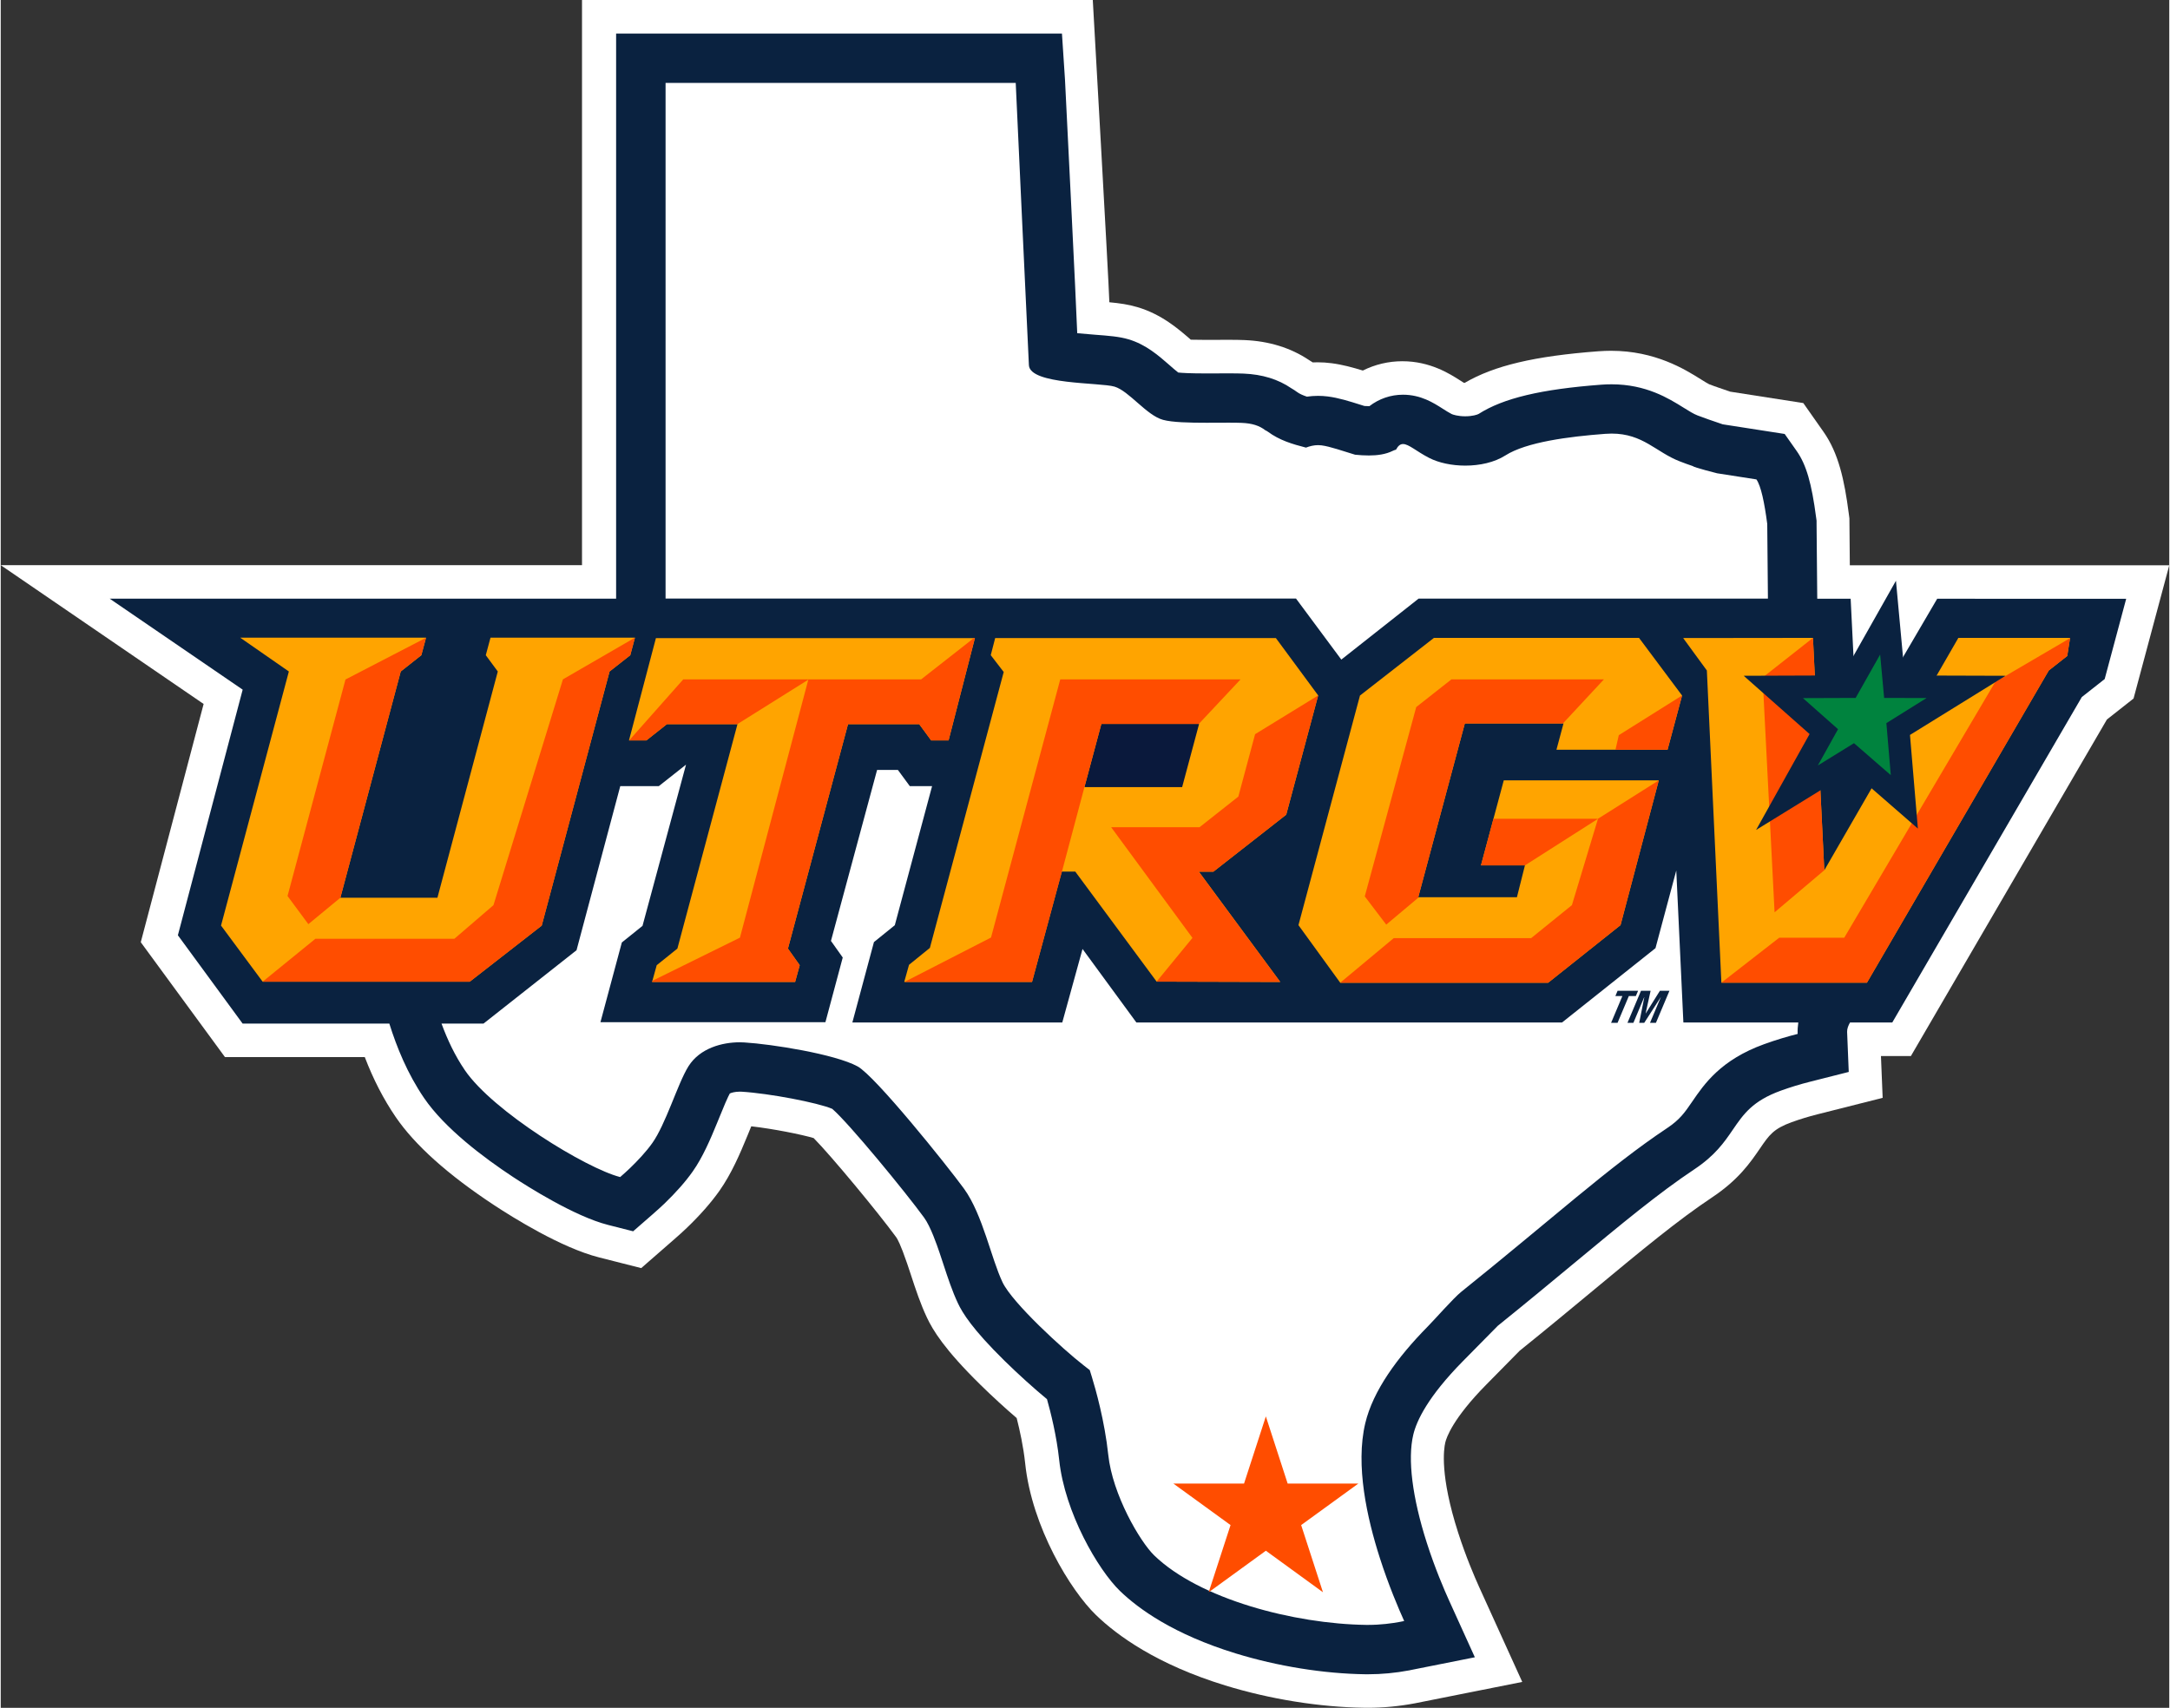 <svg height="280.555" viewBox="0 0 570.64 449.46" width="356.437" xmlns="http://www.w3.org/2000/svg"><rect x="0" y="0" width="570.64" height="449.46" fill="#333333" stroke="none"/><path d="m358.82 449.45c-11.79-.16-24.8-2.25-36.62-5.88-17.97-5.52-28.41-13.13-33.99-18.53-6.66-6.44-16.86-23.07-18.63-39.89-.46-4.38-1.43-8.79-2.24-11.95-3.09-2.65-6.52-5.79-9.54-8.76-9.47-9.3-12.5-14.34-14.08-17.69-1.7-3.6-2.96-7.43-4.18-11.14l-.07-.22c-.31-.95-.63-1.93-.96-2.87-1.71-5.03-2.57-6.49-2.86-6.89-4.75-6.51-17.13-21.46-21.73-26.11-3.23-.96-10.58-2.43-16.42-3.1-.1.25-1.03 2.52-1.03 2.52-1.91 4.66-4.21 10.02-7.35 14.46-2.21 3.13-5.11 6.42-8.6 9.77-.93.9-2.03 1.89-3.35 3.04l-8.63 7.53-11.1-2.82c-9.92-2.52-22.63-10.47-27.64-13.77-12.13-7.99-20.84-15.8-25.89-23.21-3.17-4.65-5.85-9.83-8.11-15.73h-36.79l-22.16-30.24 16.54-62.7-53.39-36.53h152.96v-148.74h134.41s4.21 74.08 4.36 79.55c2.66.25 5.02.57 7.41 1.29 6.36 1.89 10.78 5.74 14.02 8.56.97.03 2.25.05 3.95.05 1.02 0 2.04 0 3.02-.01 1 0 1.96-.01 2.87-.01 1.8 0 3.11.02 4.26.07 6.46.26 12.18 2.03 16.98 5.24.34.2.68.42 1.01.64.42-.02.83-.03 1.25-.03 1.23 0 2.47.08 3.68.24 2.91.37 5.63 1.13 8.25 1.93 3.22-1.61 6.75-2.45 10.41-2.45 7.29 0 12.45 3.3 15.22 5.07.35.22.67.43.96.61h.24c7.76-4.54 18.41-7.04 35.12-8.3 1.12-.08 2.24-.13 3.34-.13 11.65 0 19.46 4.88 23.65 7.5.81.51 1.83 1.14 2.18 1.3.87.34 1.78.66 2.65.96l2.91 1 19.23 3 5.33 7.59c3.92 5.57 5.48 12.61 6.63 21.46l.17 1.3.11 12.34h84.06l-9.4 35.07-7.01 5.52-51.58 88.57h-7.88l.45 11-17.17 4.34c-2.37.6-4.59 1.28-6.78 2.07-4.79 1.74-5.91 3.37-8.35 6.94-2.51 3.67-5.64 8.23-12.57 12.84-8.96 5.96-18.62 13.97-30.84 24.11l-.08.07c-5.84 4.84-12.44 10.32-19.74 16.2l-8.8 8.93c-8.74 8.87-10.45 13.88-10.76 15.2-.42 1.78-1.43 8.74 3.38 23.72 2.03 6.32 4.32 11.64 5.5 14.26l11.37 25.04-28.3 5.64c-4.14.78-8.31 1.17-12.39 1.17h-.87z" fill="#fff"/><path d="m479.88 220.93c-4.5-7.24-6.44-17.32-7.72-21.21-2.75-5.41-5.19-9.97-6.17-11.78l-.72-1.33-.44-48.67c-.73-5.6-1.65-10.01-2.85-11.72l-10.34-1.61s-6.18-1.56-6.36-1.88c-1.16-.4-2.31-.82-3.44-1.25-6.29-2.42-9.66-7.32-17.97-7.32-.54 0-1.11.02-1.7.07-9.57.72-20.72 2.16-26.26 5.69-2.87 1.83-6.74 2.67-10.54 2.67-3.51 0-6.96-.72-9.51-2.03-3.35-1.73-5.37-3.65-6.87-3.65-.7 0-1.29.43-1.85 1.48-.28.07-.55.17-.84.31-2.88 1.43-6.55 1.35-9.92 1.02-3.26-.98-6.58-2.17-8.83-2.46-.31-.04-.61-.06-.9-.06-1.15 0-2.21.28-3.19.65-3.55-.91-6.97-1.93-10.05-4.2-.2-.15-.42-.26-.64-.36-1.55-1.22-3.51-1.84-6.25-1.95-.95-.04-2.1-.05-3.38-.05-1.79 0-3.83.02-5.88.02-4.45 0-9.01-.11-11.43-.77-4.32-1.19-8.95-7.61-12.76-8.74s-22.2-.47-22.52-5.62c-.15-2.53-.63-20.83-1.08-38.82l-.07-.09-2.32-35.4h-92.14v168.67h-1.4c-1.74.05-36.25.1-36.23.15h-13.55l6.48-.23h-50c.22 4.4-1.1 8.93-3.71 12.68-1.92 2.75-4.13 5.23-6.39 7.69 4.86 4.45 11.22 9.34 17.45 14.04 4.61 3.48 9.04 6.79 12.58 9.65 1.82 1.47 3.49 2.89 4.86 4.2l2.5 4.55 2.55 4.22.74 3.13c.62 2.55 1.27 5.44 2.06 8.54 1.85 7.27 4.43 15.41 9.25 22.47 7.4 10.86 31.96 25.86 40.87 28.13.83-.72 1.77-1.56 2.57-2.33 1.92-1.85 4.22-4.26 5.91-6.65 1.73-2.44 3.37-6.21 4.96-10.12.8-1.95 1.56-3.86 2.29-5.55s1.48-3.29 2.24-4.5c3.31-5.26 10.05-6.57 14.72-6.28 7.18.43 23.87 3.07 29.78 6.3 4.68 2.55 23.51 26 27.98 32.15 2.54 3.5 4.35 8.24 5.87 12.69 1.49 4.37 2.78 8.77 4.29 11.96 2.57 5.45 15.98 17.73 21.43 21.94l1.53 1.19.57 1.85c.95 3.08 3.36 11.57 4.3 20.44 1.11 10.5 8.34 22.87 12.1 26.49 11.9 11.51 36.82 18.03 55.76 18.28 3.5.05 6.64-.37 8.92-.79l1.09-.22c-1.47-3.23-4.08-9.34-6.41-16.61-3.37-10.51-6.46-24.35-3.83-35.44 2.03-8.52 8.37-17.28 16.46-25.48 1.73-1.74 6.74-7.46 8.8-9.11 23.48-18.83 39.13-33.08 54.12-43.05 3.41-2.26 4.7-4.15 6.65-7 3.17-4.64 7.52-10.99 18.92-15.12 3.29-1.19 6.28-2.06 8.86-2.71-.23-5.69 2.62-10.43 5.67-13.85.77-.86.39-4.66.16-6.93-.14-1.38-.28-2.82-.33-4.28-.11-3.55.88-6.75 1.84-9.85 2.02-6.53 3.01-10.88-.34-16.27z" fill="#fff"/><path d="m509.57 157.58-21 35.88-1.77-35.88h-8.79l-.18-19.77v-.78l-.11-.78c-1.18-9.06-2.61-13.97-5.1-17.52l-3.18-4.52-5.46-.85-10.34-1.61-.51-.08-3.64-1.25c-.97-.33-1.98-.7-2.99-1.09-1.04-.4-2.19-1.12-3.65-2.03-3.93-2.45-9.86-6.16-18.98-6.16-.88 0-1.78.03-2.68.1-15.85 1.19-25.8 3.56-32.27 7.69-.34.21-1.65.63-3.55.63s-3.26-.44-3.56-.59c-.79-.41-1.55-.89-2.36-1.41-2.43-1.55-5.75-3.68-10.46-3.68-3.24 0-6.3 1.07-8.83 3.01h-.16c-.34 0-.72-.01-1.14-.04-.35-.11-.7-.22-1.06-.33-2.97-.94-5.77-1.82-8.6-2.18-.85-.11-1.71-.16-2.56-.16-.98 0-1.95.07-2.93.21-1.1-.37-1.94-.75-2.58-1.22-.47-.35-.96-.67-1.47-.96-3.52-2.41-7.66-3.68-12.62-3.89-1.03-.04-2.24-.06-3.9-.06-.89 0-1.84 0-2.82.01-1 0-2.03.01-3.07.01-4.29 0-6.39-.13-7.39-.24-.66-.5-1.63-1.35-2.32-1.96-2.92-2.55-6.23-5.44-10.77-6.78-2.42-.72-5.12-.93-8.84-1.21-1.18-.09-2.93-.23-4.65-.4-.16-5.5-3.22-66.71-3.22-66.71l-.8-12.15h-117.32v148.73h-133.26l34.99 23.94-17.05 64.64 17.03 23.24h38.61c1.95 6.22 4.74 13.13 9.13 19.58 5.48 8.04 15.78 15.76 23.46 20.82 3.62 2.38 16.11 10.34 24.96 12.59l6.61 1.68 5.14-4.48c1.21-1.06 2.2-1.96 3.03-2.75 3.1-2.98 5.62-5.84 7.51-8.52 2.6-3.67 4.66-8.48 6.39-12.71.22-.53.43-1.06.65-1.59.55-1.35 1.07-2.63 1.55-3.74.6-1.39.97-2.12 1.17-2.48.39-.19 1.34-.48 2.63-.48.15 0 .3 0 .43.01 7.31.44 20.12 2.89 23.9 4.52 4.4 3.79 19.23 21.85 24.15 28.6 1.74 2.39 3.37 7.18 4.07 9.23.36 1.05.72 2.14 1.06 3.19 1.13 3.45 2.31 7.02 3.78 10.13 1.17 2.48 3.71 6.74 12.28 15.16 3.61 3.54 7.85 7.37 11.16 10.09.96 3.4 2.54 9.66 3.21 16 1.46 13.83 10.23 28.9 15.99 34.47 4.89 4.73 14.15 11.43 30.45 16.44 11.04 3.39 23.17 5.34 34.16 5.49h.73c3.53 0 7.15-.34 10.76-1.02h.07l.07-.03 1.09-.22 16.06-3.2-6.77-14.92c-1.26-2.78-3.71-8.46-5.87-15.2-3.82-11.92-5.09-22.03-3.56-28.46.87-3.67 3.85-10.01 13.07-19.36l9.16-9.29c7.44-5.99 14.15-11.56 20.12-16.51 12.43-10.31 22.24-18.45 31.59-24.67 5.5-3.66 7.88-7.12 10.17-10.47 2.78-4.06 5.17-7.55 12.63-10.25 2.47-.89 4.96-1.66 7.62-2.33l10.23-2.59-.43-10.54c-.03-.81.31-1.68.77-2.48h11.12l49.87-85.64 6.02-4.74 5.66-21.13zm-334.62-135.76h92.14s3.32 71.78 3.47 74.31c.32 5.15 18.71 4.49 22.52 5.62s8.43 7.55 12.76 8.74c2.42.67 6.97.77 11.43.77 2.06 0 4.09-.02 5.88-.02 1.27 0 2.43.01 3.38.05 2.75.11 4.7.73 6.25 1.95.22.1.44.21.64.36 3.08 2.28 6.49 3.29 10.05 4.2.98-.37 2.04-.65 3.19-.65.3 0 .6.02.9.06 2.26.29 5.57 1.48 8.83 2.46 1.19.12 2.41.2 3.63.2 2.23 0 4.43-.29 6.3-1.22.28-.14.56-.24.84-.31.56-1.05 1.15-1.48 1.85-1.48 1.51 0 3.52 1.93 6.87 3.65 2.55 1.31 6 2.03 9.51 2.03 3.8 0 7.66-.84 10.54-2.67 5.53-3.53 16.68-4.97 26.26-5.69.59-.04 1.16-.07 1.7-.07 8.3 0 11.68 4.9 17.97 7.32 1.13.44 2.28.86 3.44 1.25.18.32 6.36 1.88 6.36 1.88l10.34 1.61c1.2 1.71 2.12 6.12 2.85 11.72l.18 19.65h-91.92l-20.34 16.05-11.92-16.06h-165.9zm297.93 250.28c-2.59.65-5.57 1.52-8.86 2.71-11.4 4.13-15.75 10.48-18.92 15.12-1.95 2.85-3.24 4.74-6.65 7-15 9.97-30.65 24.22-54.12 43.05-2.07 1.66-7.07 7.38-8.8 9.11-8.08 8.2-14.43 16.96-16.46 25.48-2.63 11.08.46 24.92 3.83 35.44 2.33 7.26 4.94 13.37 6.41 16.61l-1.09.22c-2.16.4-5.09.8-8.37.8h-.55c-18.94-.26-43.85-6.77-55.76-18.28-3.75-3.63-10.99-15.99-12.1-26.49-.94-8.88-3.35-17.36-4.3-20.44l-.57-1.85-1.53-1.19c-5.44-4.21-18.85-16.49-21.43-21.94-1.51-3.19-2.8-7.59-4.29-11.96-1.52-4.45-3.32-9.19-5.87-12.69-4.48-6.15-23.31-29.6-27.98-32.15-5.92-3.23-22.61-5.87-29.78-6.3-.4-.02-.81-.04-1.23-.04-4.56 0-10.46 1.5-13.49 6.32-.76 1.22-1.51 2.81-2.24 4.5s-1.49 3.6-2.29 5.55c-1.6 3.91-3.24 7.68-4.96 10.12-1.69 2.39-3.99 4.8-5.91 6.65-.8.77-1.74 1.61-2.57 2.33-8.91-2.26-33.47-17.27-40.87-28.13-2.64-3.87-4.59-8.06-6.14-12.26h11.05l24.48-19.31 11.51-43.19h10.15l7.15-5.65-11.45 42.43-5.44 4.37-5.63 20.99h59.2l4.56-17.03-3.1-4.37 12.14-45h5.47l3.14 4.27h5.86l-9.81 36.6-5.49 4.44-5.68 21.16h55.24l5.33-19.35 14.17 19.35h112.01l24.59-19.56 5.47-20.44 1.87 40h30.24c-.14.97-.21 1.98-.17 3.01h.03z" fill="#0a2240"/><path d="m430.27 262.14.6-1.39h-5.4l-.58 1.39h1.84l-2.97 7.05h1.7l2.97-7.05z" fill="#0a2240"/><path d="m432.88 266.7h-.03l1.31-5.95h-2.53l-3.56 8.44h1.56l2.84-6.74h.03l-1.34 6.74h1.32l4.34-6.74h.02l-2.84 6.74h1.56l3.56-8.44h-2.51z" fill="#0a2240"/><path d="m310.88 207.16h-25.71l4.45-16.63h25.72z" fill="#faa71d"/><path d="m438.61 197.32 3.83-14.27-11.33-15.17h-53.97l-19.46 15.17-16.19 60.43 10.99 15.15h54.73l19.03-15.15 10.07-38.11h-40.79l-6 22.37h11.57l-2.11 8.39h-25.97l12.26-45.74h25.97l-1.86 6.93z" fill="#ffa400"/><path d="m544.54 167.88h-29.4l-35.28 61.17-2.98-61.17-34.16.04 6.24 8.54 3.82 82.16h38.31l47.84-82.16 4.86-3.82z" fill="#ffa400"/><path d="m310.88 207.16h-25.71l4.45-16.63h25.72z" fill="#0a193c"/><path d="m165.66 172.44 1.23-4.62h-38.01l-1.24 4.62 3.16 4.28-15.89 59.55h-25.54l15.89-59.55 5.42-4.28 1.24-4.62h-48.91l12.81 8.9-17.85 66.87 10.95 14.77h54.5l18.93-14.75 17.86-66.89z" fill="#ffa400"/><path d="m169.9 194.86h-4.58l7.09-26.92h83.94l-6.93 26.92h-4.58l-3.14-4.27h-18.74l-15.81 59.06 3.1 4.37-1.21 4.41h-37.64l1.22-4.41 5.44-4.37 15.81-59.06h-18.57z" fill="#ffa400"/><path d="m315.28 229.4h3.83l19.16-14.99 8.41-31.39-11.13-15.09h-73.87l-1.16 4.5 3.41 4.43-19.43 72.61-5.49 4.45-1.26 4.51h33.63l7.83-29.04h3.55l21.41 28.95 32.53.09z" fill="#ffa400"/><path d="m310.88 207.16h-25.71l4.45-16.63h25.72z" fill="#0a193c"/><g fill="#ff4d00"><path d="m373.18 236.13h-.16l12.25-45.73h25.81l10.79-11.6h-40.13l-9.26 7.29-13.54 49.82 5.65 7.43z"/><path d="m424.91 197.32h13.7l3.82-14.28-16.64 10.44z"/><path d="m399.35 215.48h-6.54l-3.29 12.27h11.57l19.22-12.26-6.86 22.72-10.73 8.69h-36.16l-14.08 11.73h54.72l19.04-15.15 10.07-38.11-16 10.11z"/><path d="m479.86 229.03-2.98-61.15-13.25 10.43 3.15 61.79z"/><path d="m524.84 179.48-39.73 67.31h-17.11l-15.21 11.83h38.3l47.85-82.16 4.85-3.82.74-4.69z"/><path d="m241.7 190.59 3.13 4.27h4.59l6.93-26.93h-.28l-13.87 10.87h-29.56-.11-32.93l-14.23 16.06h4.53l5.4-4.27h18.52l18.69-11.71-17.99 67.89-23.02 11.35-.09.31h37.63l1.21-4.41-3.1-4.37 15.81-59.06z"/><path d="m336.7 258.43-21.43-29.02h3.84l19.15-15 8.42-31.38-16.6 10.19-4.41 16.43-10.2 8.05h-23.27l21.4 29.13-9.44 11.51z"/><path d="m326.25 178.8h-47.44l-18.22 67.94-22.79 11.69h33.58l7.87-29.04 5.92-22.23 4.45-16.63h25.64z"/><path d="m89.37 236.27 15.89-59.55 5.42-4.29 1.23-4.58-21.19 10.98-15.25 56.98 5.48 7.41z"/><path d="m166.89 167.82-18.95 10.97-18.28 59.43-10.28 8.84h-36.57l-13.89 11.3h54.5l18.94-14.75 17.85-66.88 5.45-4.29z"/><path d="m338.65 390.45-5.74-17.68-5.74 17.68h-18.59l15.04 10.92-5.75 17.68 15.04-10.93 15.03 10.93-5.74-17.68 15.04-10.92z"/></g><path d="m527.58 177.85-25.17 15.57 2.08 24.65-17.41-15.15-25.17 15.51 14.08-25.24-17.34-15.34 25.99-.09 14.08-24.92 2.3 24.93z" fill="#0a2240"/><path d="m496.2 190.31 1.16 13.69-9.68-8.41-9.52 5.87 5.32-9.55-9.24-8.18 13.87-.05 6.45-11.42 1.05 11.42 11.16.03z" fill="#00833e"/></svg>
